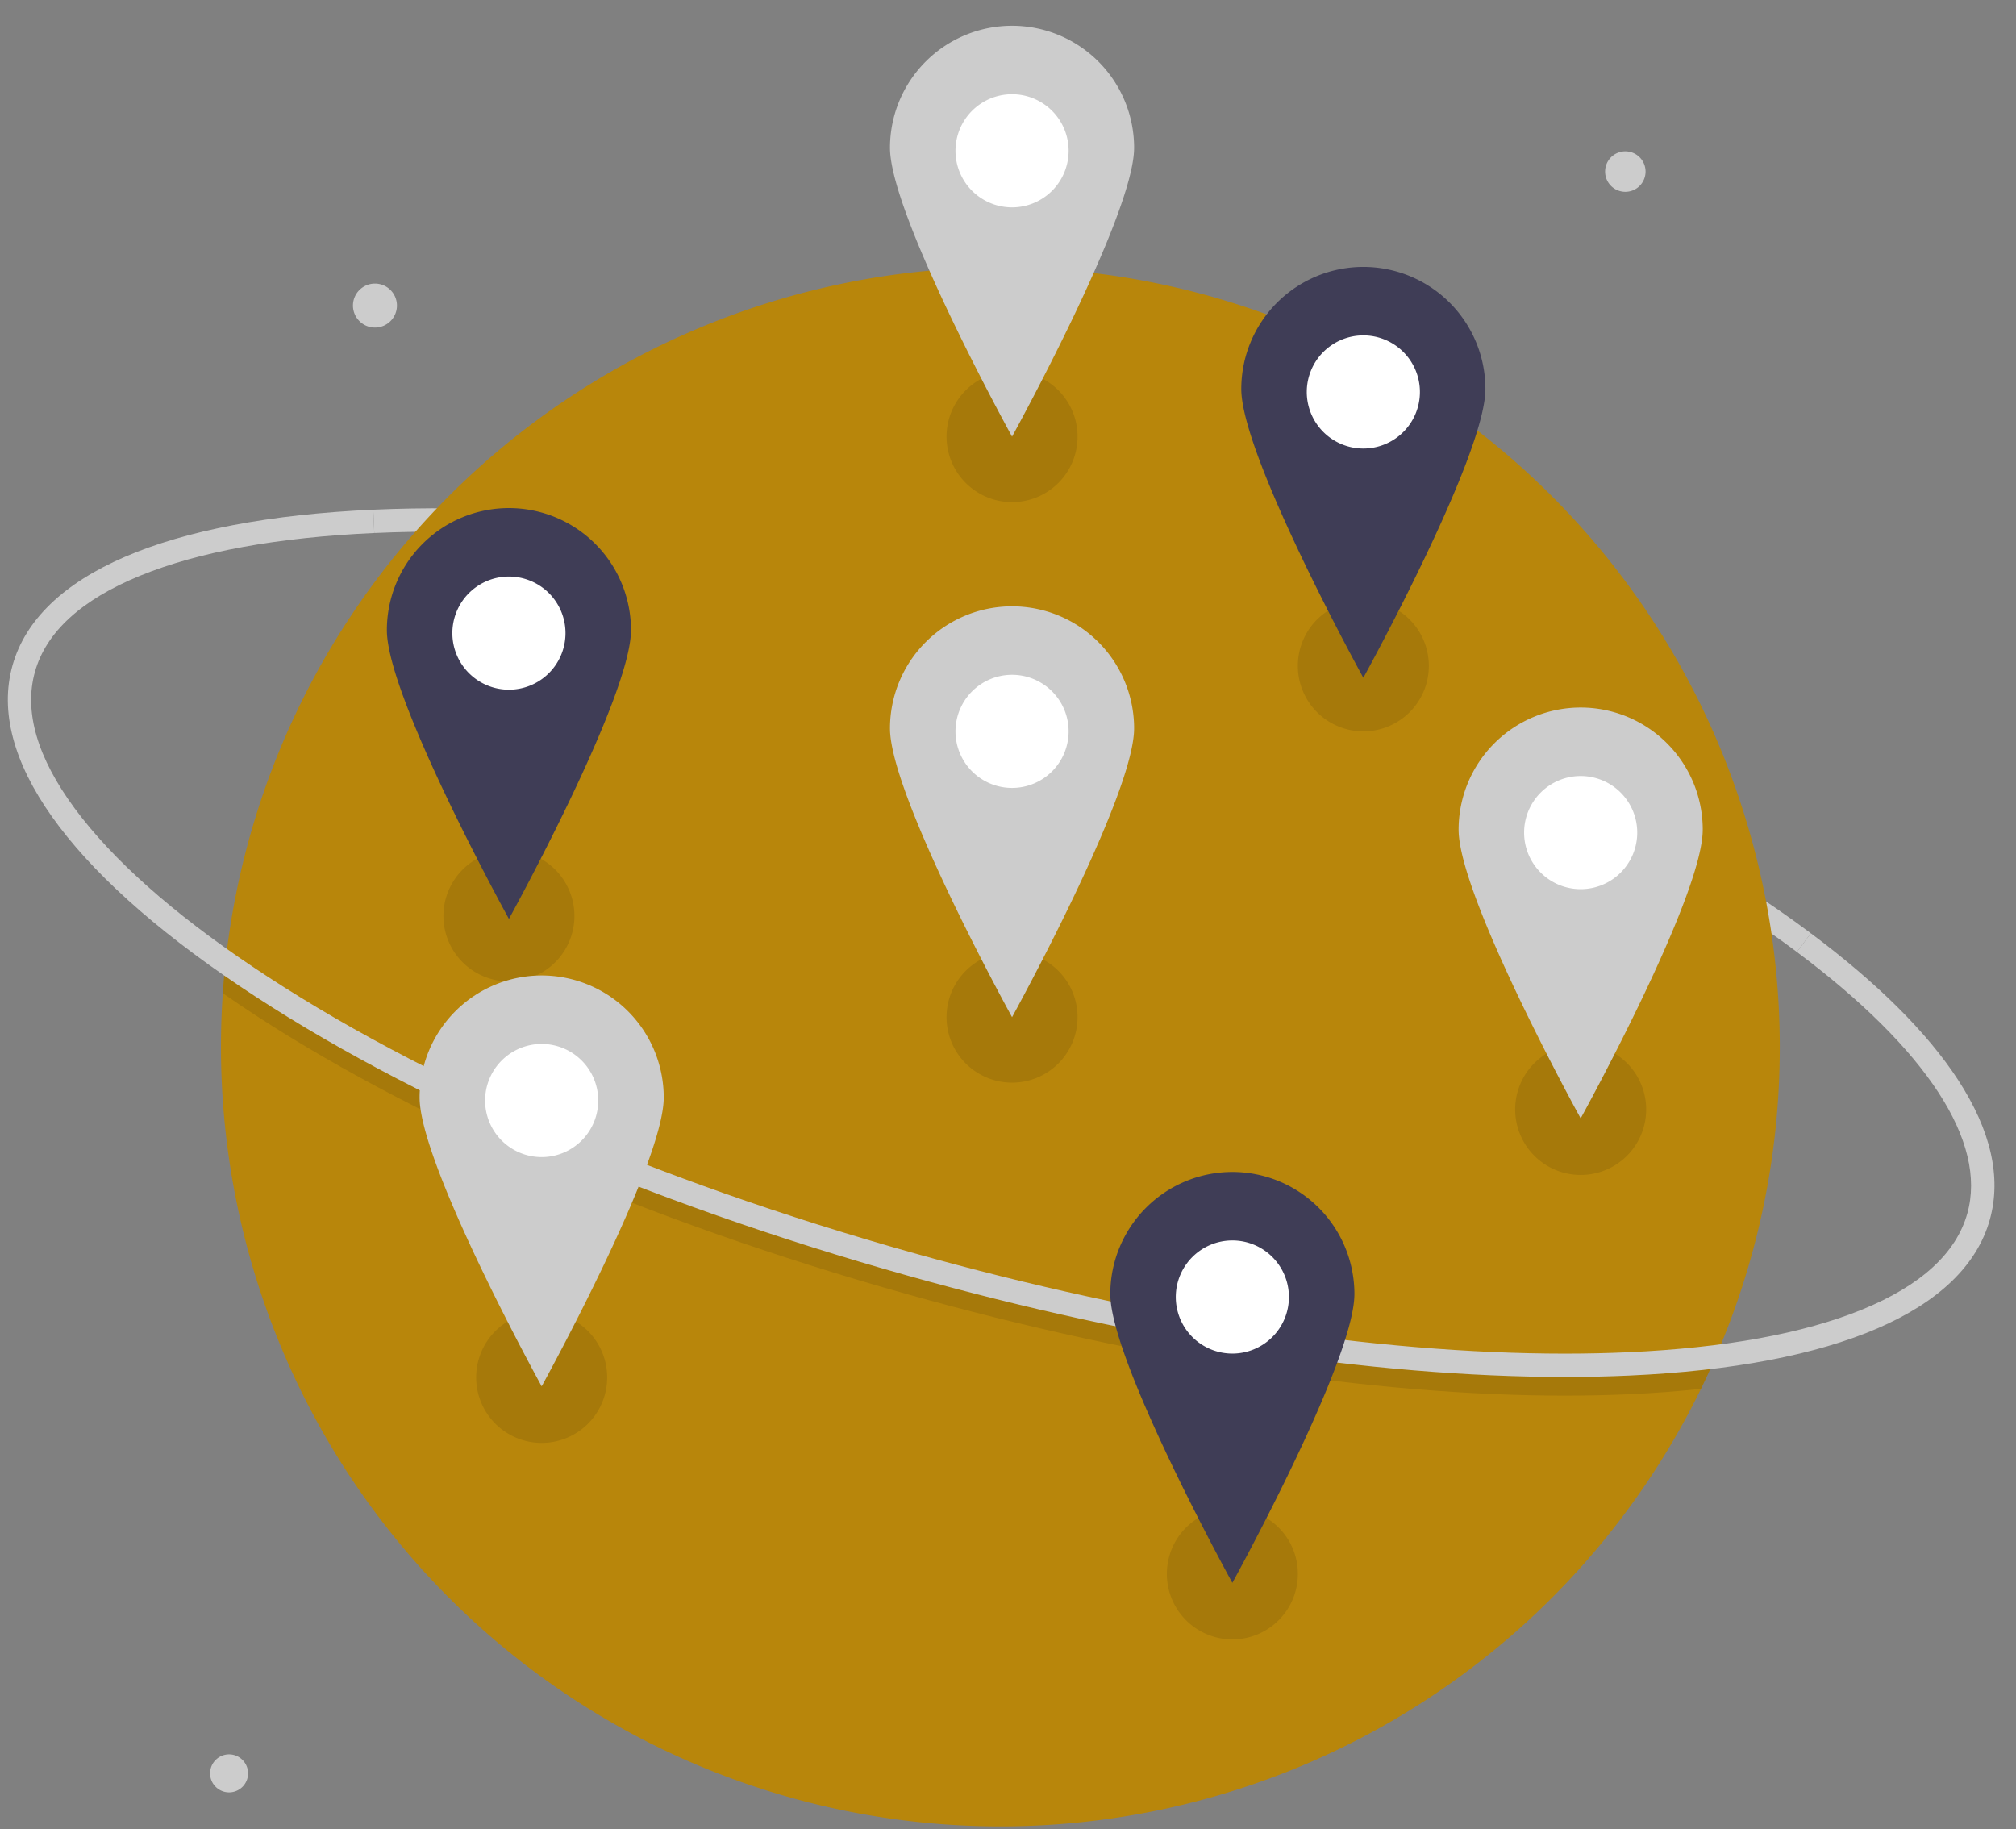 <?xml version="1.0" encoding="utf-8"?>
<svg id="master-artboard" viewBox="0 0 882.063 800.207" version="1.1" xmlns="http://www.w3.org/2000/svg" x="0px" y="0px" style="enable-background:new 0 0 1400 980;" width="882.063px" height="800.207px"><rect x="0" y="0" width="882.063" height="800.207" fill="#808080" stroke="none"/><rect id="ee-background" x="0" y="0" width="882.063" height="800.207" style="fill: white; fill-opacity: 0; pointer-events: none;"/><g transform="matrix(2.468, 0, 0, 2.468, -951.077, -78.941)"><g transform="matrix(1, 0, 0, 1, -1.337, 0.668)">
  <title>Layer 1</title>
  <path id="svg_1" fill="#ccc" d="m705.256,200.076c-29.238,-21.858 -75.032,-42.529 -125.639,-56.714c-46.078,-12.915 -91.021,-19.151 -126.56,-17.558l-0.185,-4.133c35.962,-1.611 81.372,4.677 127.862,17.708c51.079,14.317 97.369,35.232 127,57.384l-2.477,3.313z"/>
  <path id="svg_2" fill="#b8860b" d="m702.221,216.913a137.672,137.672 0 0 1 -11.914,56.209q-0.987,2.222 -2.056,4.402a138.194,138.194 0 0 1 -262.378,-60.611q0,-4.797 0.327,-9.519q0.155,-2.401 0.401,-4.774a138.181,138.181 0 0 1 275.621,14.293l0,-0z"/>
  <path id="svg_3" opacity="0.1" d="m690.307,273.121q-0.987,2.222 -2.056,4.402q-6.057,0.658 -12.75,0.956c-3.694,0.165 -7.496,0.248 -11.381,0.248c-33.931,0 -74.767,-6.263 -116.484,-17.954c-46.491,-13.031 -88.552,-31.259 -118.437,-51.327q-1.527,-1.024 -2.999,-2.052q0.155,-2.401 0.401,-4.774q2.377,1.694 4.902,3.392c29.534,19.828 71.172,37.861 117.25,50.777c41.353,11.592 81.804,17.801 115.347,17.801q5.752,0 11.215,-0.244q7.955,-0.36 14.992,-1.225z"/>
  <path id="svg_4" fill="#ccc" d="m664.12,275.418c-33.93,0.001 -74.769,-6.263 -116.484,-17.955c-46.491,-13.031 -88.553,-31.259 -118.439,-51.327c-30.509,-20.487 -44.816,-40.673 -40.284,-56.841c4.531,-16.168 27.246,-25.978 63.958,-27.624l0.185,4.133c-17.144,0.768 -31.116,3.316 -41.528,7.574c-10.386,4.247 -16.655,9.978 -18.632,17.034c-1.978,7.056 0.4,15.21 7.065,24.236c6.682,9.048 17.294,18.487 31.542,28.054c29.53,19.829 71.17,37.863 117.249,50.778c41.354,11.591 81.802,17.802 115.347,17.803q5.749,0 11.213,-0.244c17.145,-0.768 31.116,-3.316 41.528,-7.574c10.386,-4.247 16.655,-9.978 18.632,-17.033c3.551,-12.669 -7.18,-29.132 -30.217,-46.354l2.477,-3.313c11.855,8.863 20.63,17.598 26.082,25.964c5.845,8.969 7.743,17.32 5.641,24.819c-4.532,16.168 -27.246,25.978 -63.958,27.624c-3.694,0.166 -7.494,0.248 -11.378,0.248z"/>
  <path d="M 569.285 52.235 A 1.583 1.583 0 0 1 567.702 53.818 A 1.583 1.583 0 0 1 566.119 52.235 A 1.583 1.583 0 0 1 567.702 50.651 A 1.583 1.583 0 0 1 569.285 52.235 Z" id="svg_5" fill="#f2f2f2"/>
  <path d="M 360.369 119.801 A 2.724 2.724 0 0 1 357.645 122.525 A 2.724 2.724 0 0 1 354.921 119.801 A 2.724 2.724 0 0 1 357.645 117.077 A 2.724 2.724 0 0 1 360.369 119.801 Z" id="svg_6" fill="#ccc"/>
  <path d="M 357.22 226.413 A 5.381 5.381 0 0 1 351.839 231.794 A 5.381 5.381 0 0 1 346.458 226.413 A 5.381 5.381 0 0 1 351.839 221.032 A 5.381 5.381 0 0 1 357.22 226.413 Z" id="svg_7" fill="#ccc"/>
  <path d="M 678.428 61.735 A 3.586 3.586 0 0 1 674.842 65.321 A 3.586 3.586 0 0 1 671.255 61.735 A 3.586 3.586 0 0 1 674.842 58.149 A 3.586 3.586 0 0 1 678.428 61.735 Z" id="svg_8" fill="#ccc"/>
  <path d="M 807.86 210.579 A 5.823 5.823 0 0 1 802.037 216.402 A 5.823 5.823 0 0 1 796.214 210.579 A 5.823 5.823 0 0 1 802.037 204.756 A 5.823 5.823 0 0 1 807.86 210.579 Z" id="svg_9" fill="#ccc"/>
  <path d="M 759.004 117.58 A 2.498 2.498 0 0 1 756.506 120.078 A 2.498 2.498 0 0 1 754.007 117.58 A 2.498 2.498 0 0 1 756.506 115.082 A 2.498 2.498 0 0 1 759.004 117.58 Z" id="svg_10" fill="#ccc"/>
  <path d="M 457.071 85.485 A 3.897 3.897 0 0 1 453.173 89.382 A 3.897 3.897 0 0 1 449.276 85.485 A 3.897 3.897 0 0 1 453.173 81.588 A 3.897 3.897 0 0 1 457.071 85.485 Z" id="svg_11" fill="#ccc"/>
  <path d="M 750.26 198.772 A 2.498 2.498 0 0 1 747.762 201.271 A 2.498 2.498 0 0 1 745.264 198.772 A 2.498 2.498 0 0 1 747.762 196.274 A 2.498 2.498 0 0 1 750.26 198.772 Z" id="svg_12" fill="#ccc"/>
  <path d="M 367.616 302.413 A 3.109 3.109 0 0 1 364.506 305.523 A 3.109 3.109 0 0 1 361.397 302.413 A 3.109 3.109 0 0 1 364.506 299.304 A 3.109 3.109 0 0 1 367.616 302.413 Z" id="svg_13" fill="#ccc"/>
  <path d="M 430.679 345.691 A 3.367 3.367 0 0 1 427.312 349.059 A 3.367 3.367 0 0 1 423.945 345.691 A 3.367 3.367 0 0 1 427.312 342.324 A 3.367 3.367 0 0 1 430.679 345.691 Z" id="svg_14" fill="#ccc"/>
  <path d="M 679.342 366.201 L 675.168 366.201 L 675.168 362.029 L 672.93 362.029 L 672.93 366.201 L 668.758 366.201 L 668.758 368.44 L 672.93 368.44 L 672.93 372.612 L 675.168 372.612 L 675.168 368.44 L 679.342 368.44 L 679.342 366.201 Z" id="svg_16" fill="#ccc"/>
  <path d="M 775.646 344.844 L 772.527 344.844 L 772.527 341.725 L 770.852 341.725 L 770.852 344.844 L 767.733 344.844 L 767.733 346.519 L 770.852 346.519 L 770.852 349.638 L 772.527 349.638 L 772.527 346.519 L 775.646 346.519 L 775.646 344.844 Z" id="svg_17" fill="#ccc"/>
  <path d="M 577.73 108.717 A 11.611 11.611 0 0 1 566.119 120.329 A 11.611 11.611 0 0 1 554.508 108.717 A 11.611 11.611 0 0 1 566.119 97.106 A 11.611 11.611 0 0 1 577.73 108.717 Z" id="svg_18" opacity="0.1"/>
  <path d="M 488.535 193.69 A 11.611 11.611 0 0 1 476.924 205.301 A 11.611 11.611 0 0 1 465.312 193.69 A 11.611 11.611 0 0 1 476.924 182.079 A 11.611 11.611 0 0 1 488.535 193.69 Z" id="svg_19" opacity="0.1"/>
  <path d="M 616.786 310.33 A 11.611 11.611 0 0 1 605.174 321.941 A 11.611 11.611 0 0 1 593.563 310.33 A 11.611 11.611 0 0 1 605.174 298.719 A 11.611 11.611 0 0 1 616.786 310.33 Z" id="svg_20" opacity="0.1"/>
  <path d="M 577.73 211.635 A 11.611 11.611 0 0 1 566.119 223.246 A 11.611 11.611 0 0 1 554.508 211.635 A 11.611 11.611 0 0 1 566.119 200.024 A 11.611 11.611 0 0 1 577.73 211.635 Z" id="svg_21" opacity="0.1"/>
  <path d="M 494.34 275.496 A 11.611 11.611 0 0 1 482.729 287.107 A 11.611 11.611 0 0 1 471.118 275.496 A 11.611 11.611 0 0 1 482.729 263.885 A 11.611 11.611 0 0 1 494.34 275.496 Z" id="svg_22" opacity="0.1"/>
  <path d="M 640.008 149.357 A 11.611 11.611 0 0 1 628.397 160.968 A 11.611 11.611 0 0 1 616.786 149.357 A 11.611 11.611 0 0 1 628.397 137.745 A 11.611 11.611 0 0 1 640.008 149.357 Z" id="svg_23" opacity="0.1"/>
  <path d="M 678.536 227.996 A 11.611 11.611 0 0 1 666.925 239.607 A 11.611 11.611 0 0 1 655.314 227.996 A 11.611 11.611 0 0 1 666.925 216.385 A 11.611 11.611 0 0 1 678.536 227.996 Z" id="svg_24" opacity="0.1"/>
  <path d="M 581.424 160.968 A 15.306 15.306 0 0 1 566.119 176.273 A 15.306 15.306 0 0 1 550.813 160.968 A 15.306 15.306 0 0 1 566.119 145.662 A 15.306 15.306 0 0 1 581.424 160.968 Z" id="svg_25" fill="#fff"/>
  <path id="svg_26" fill="#ccc" d="m566.119,138.801a21.639,21.639 0 0 0 -21.639,21.639c0,11.951 21.639,51.195 21.639,51.195s21.639,-39.244 21.639,-51.195a21.639,21.639 0 0 0 -21.639,-21.639zm0,32.195a10.028,10.028 0 1 1 10.028,-10.028a10.028,10.028 0 0 1 -10.028,10.028l0,0z"/>
  <path d="M 498.035 226.413 A 15.306 15.306 0 0 1 482.729 241.718 A 15.306 15.306 0 0 1 467.424 226.413 A 15.306 15.306 0 0 1 482.729 211.107 A 15.306 15.306 0 0 1 498.035 226.413 Z" id="svg_27" fill="#fff"/>
  <path id="svg_28" fill="#ccc" d="m482.729,204.246a21.639,21.639 0 0 0 -21.639,21.639c0,11.951 21.639,51.195 21.639,51.195s21.639,-39.244 21.639,-51.195a21.639,21.639 0 0 0 -21.639,-21.639zm0,32.195a10.028,10.028 0 1 1 10.028,-10.028a10.028,10.028 0 0 1 -10.028,10.028l0,0z"/>
  <path d="M 682.231 178.912 A 15.306 15.306 0 0 1 666.925 194.218 A 15.306 15.306 0 0 1 651.619 178.912 A 15.306 15.306 0 0 1 666.925 163.607 A 15.306 15.306 0 0 1 682.231 178.912 Z" id="svg_29" fill="#fff"/>
  <path id="svg_30" fill="#ccc" d="m666.925,156.745a21.639,21.639 0 0 0 -21.639,21.639c0,11.951 21.639,51.195 21.639,51.195s21.639,-39.244 21.639,-51.195a21.639,21.639 0 0 0 -21.639,-21.639zm0,32.195a10.028,10.028 0 1 1 10.028,-10.028a10.028,10.028 0 0 1 -10.028,10.028l-0,0z"/>
  <path d="M 581.424 58.05 A 15.306 15.306 0 0 1 566.119 73.356 A 15.306 15.306 0 0 1 550.813 58.05 A 15.306 15.306 0 0 1 566.119 42.745 A 15.306 15.306 0 0 1 581.424 58.05 Z" id="svg_31" fill="#fff"/>
  <path id="svg_32" fill="#ccc" d="m566.119,35.884a21.639,21.639 0 0 0 -21.639,21.639c0,11.951 21.639,51.195 21.639,51.195s21.639,-39.244 21.639,-51.195a21.639,21.639 0 0 0 -21.639,-21.639zm0,32.195a10.028,10.028 0 1 1 10.028,-10.028a10.028,10.028 0 0 1 -10.028,10.028z"/>
  <path d="M 620.48 261.246 A 15.306 15.306 0 0 1 605.174 276.552 A 15.306 15.306 0 0 1 589.869 261.246 A 15.306 15.306 0 0 1 605.174 245.941 A 15.306 15.306 0 0 1 620.48 261.246 Z" id="svg_33" fill="#fff"/>
  <path id="svg_34" fill="#3f3d56" d="m605.175,239.079a21.639,21.639 0 0 0 -21.639,21.639c0,11.951 21.639,51.195 21.639,51.195s21.639,-39.244 21.639,-51.195a21.639,21.639 0 0 0 -21.639,-21.639zm0,32.195a10.028,10.028 0 1 1 10.028,-10.028a10.028,10.028 0 0 1 -10.028,10.028z"/>
  <path d="M 492.229 143.551 A 15.306 15.306 0 0 1 476.924 158.857 A 15.306 15.306 0 0 1 461.618 143.551 A 15.306 15.306 0 0 1 476.924 128.245 A 15.306 15.306 0 0 1 492.229 143.551 Z" id="svg_35" fill="#fff"/>
  <path id="svg_36" fill="#3f3d56" d="m476.924,121.384a21.639,21.639 0 0 0 -21.639,21.639c0,11.951 21.639,51.195 21.639,51.195s21.639,-39.244 21.639,-51.195a21.639,21.639 0 0 0 -21.639,-21.639zm0,32.195a10.028,10.028 0 1 1 10.028,-10.028a10.028,10.028 0 0 1 -10.028,10.028z"/>
  <path d="M 643.703 100.801 A 15.306 15.306 0 0 1 628.397 116.106 A 15.306 15.306 0 0 1 613.091 100.801 A 15.306 15.306 0 0 1 628.397 85.495 A 15.306 15.306 0 0 1 643.703 100.801 Z" id="svg_37" fill="#fff"/>
  <path id="svg_38" fill="#3f3d56" d="m628.397,78.634a21.639,21.639 0 0 0 -21.639,21.639c0,11.951 21.639,51.195 21.639,51.195s21.639,-39.244 21.639,-51.195a21.639,21.639 0 0 0 -21.639,-21.639zm0,32.195a10.028,10.028 0 1 1 10.028,-10.028a10.028,10.028 0 0 1 -10.028,10.028l0,0l0,0z"/>
 </g></g></svg>